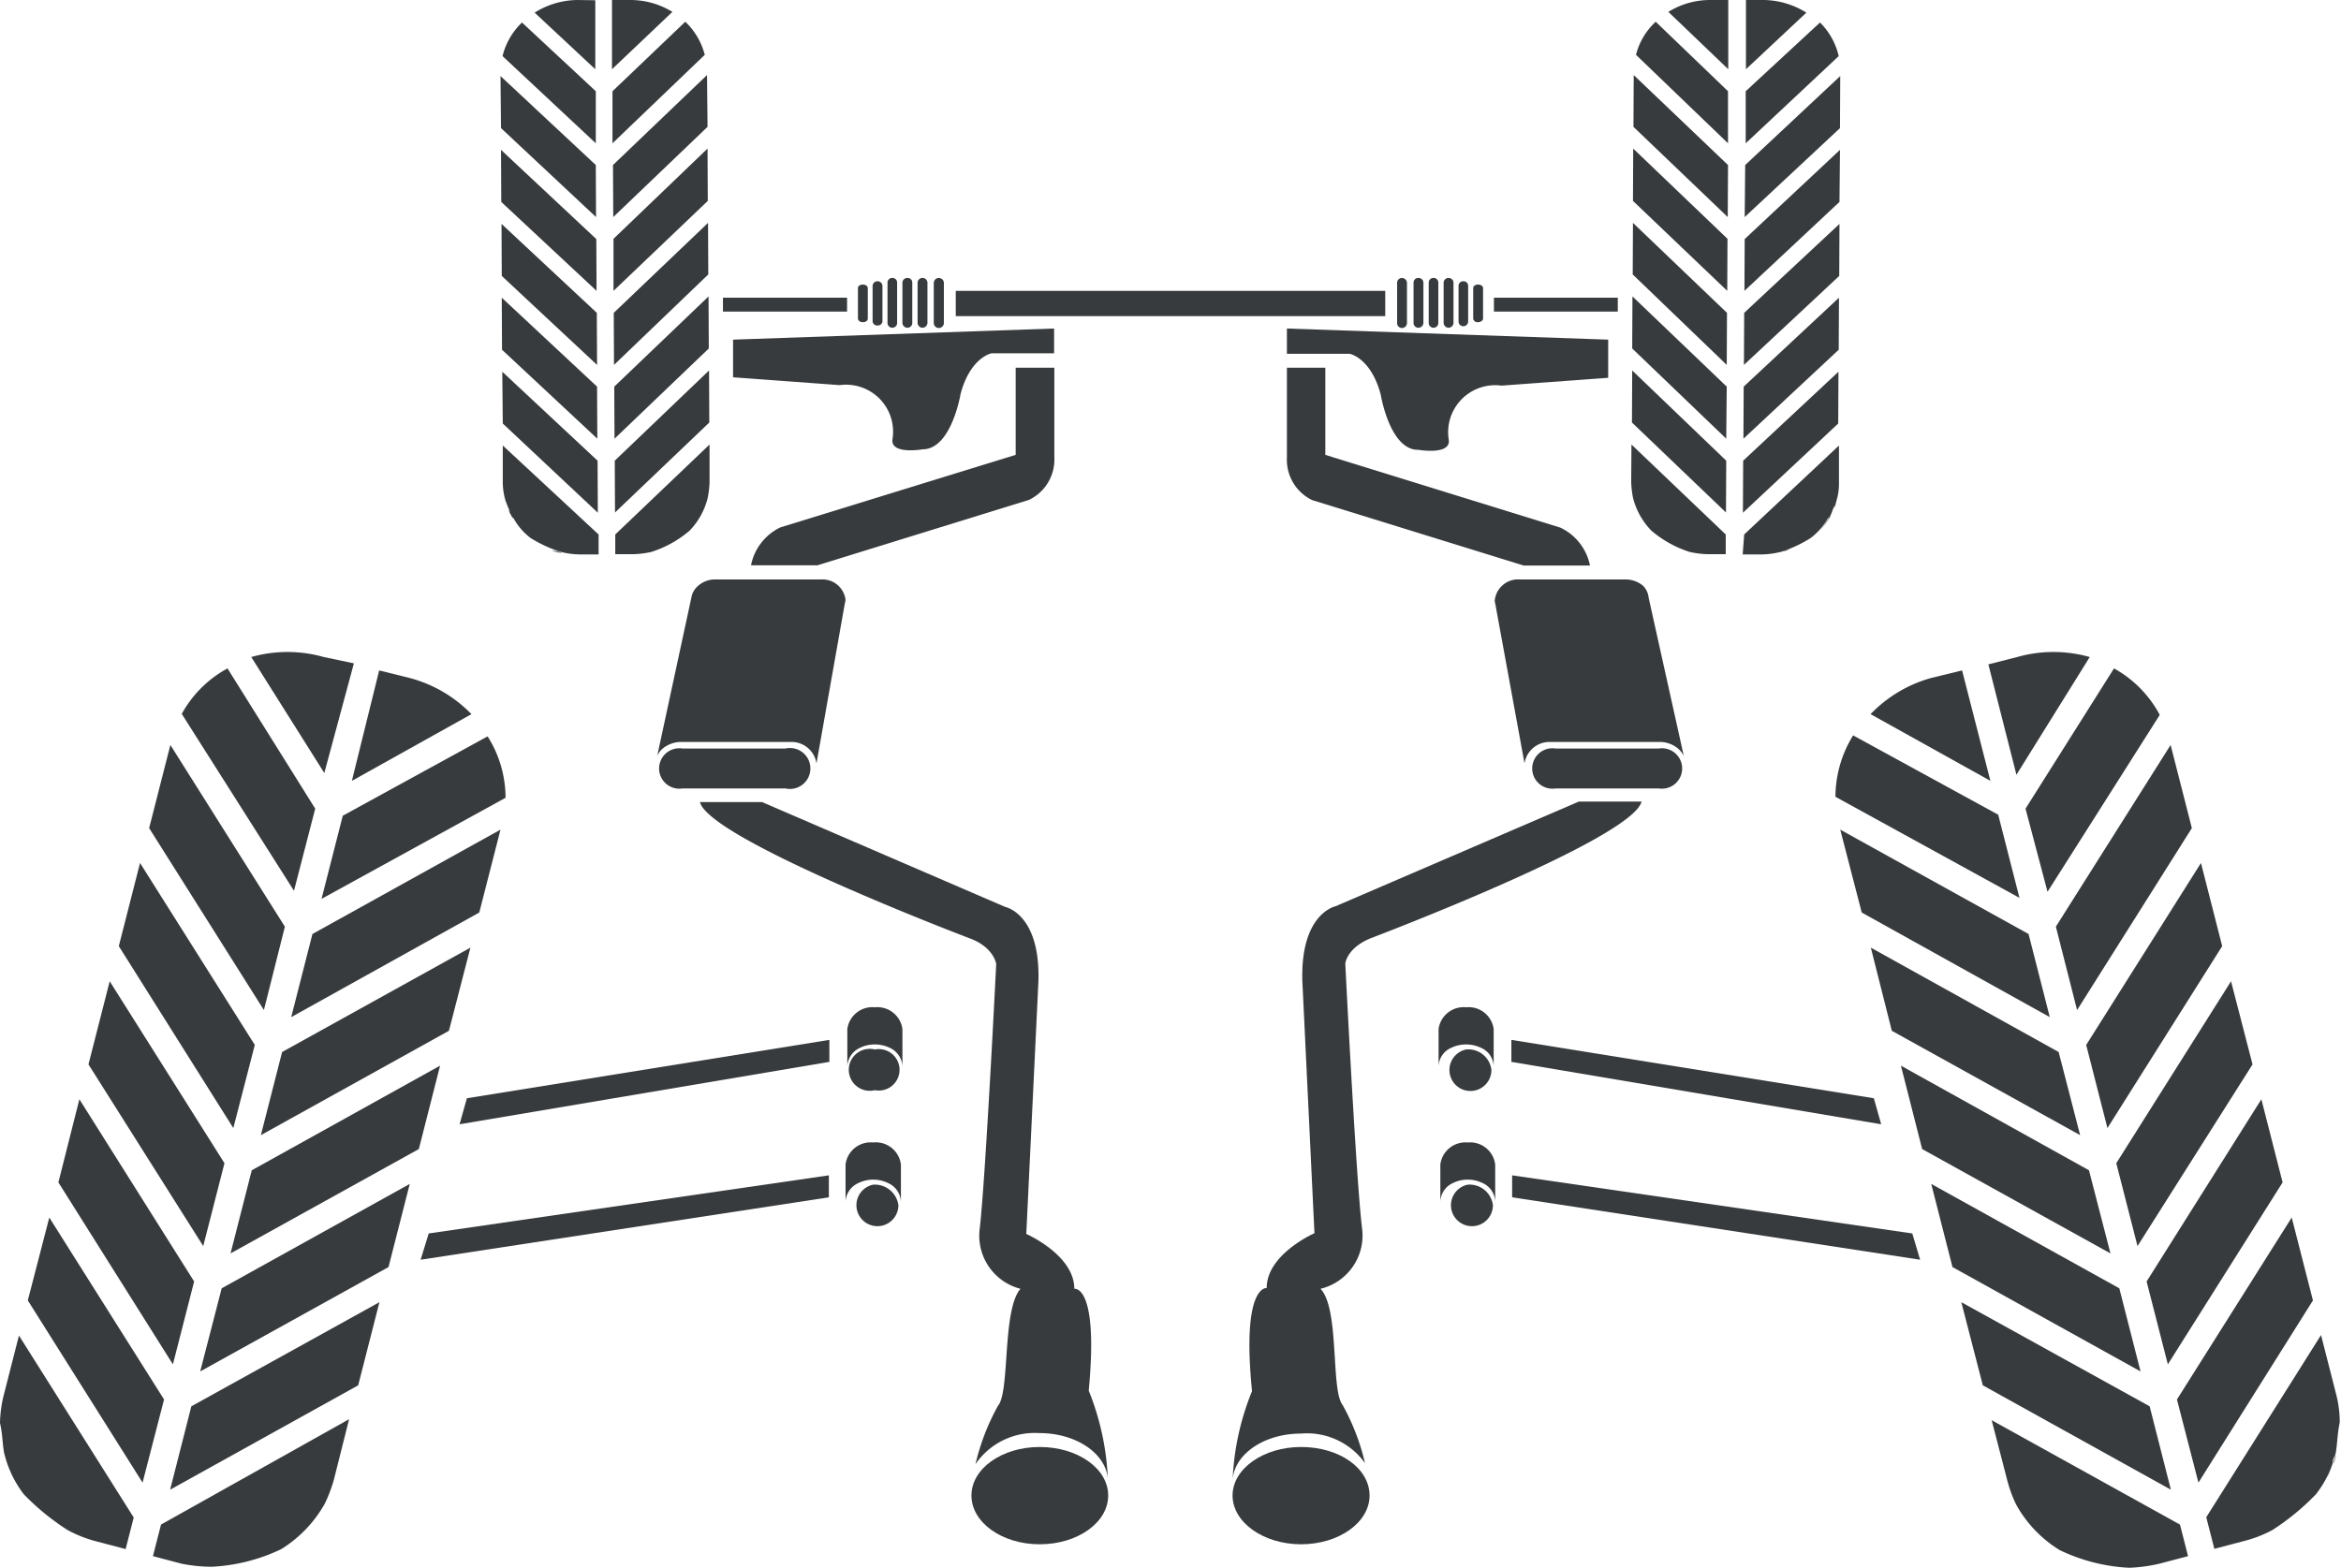 <svg xmlns="http://www.w3.org/2000/svg" viewBox="0 0 92.61 62.05"><defs><style>.cls-1{fill:#383b3d;}</style></defs><g id="Layer_2" data-name="Layer 2"><g id="Ñëîé_2" data-name="Ñëîé 2"><polygon class="cls-1" points="11.52 40.25 18.96 36.11 19.8 32.83 12.36 36.96 11.52 40.25"/><path class="cls-1" d="M9.94,26l2.89,4.59L14,26.25,12.81,26A5.26,5.26,0,0,0,9.94,26Z"/><path class="cls-1" d="M15,26.53,13.92,30.9l4.73-2.64a5.27,5.27,0,0,0-2.48-1.44Z"/><path class="cls-1" d="M13.56,32.28l-.84,3.29,7.28-4a4.56,4.56,0,0,0-.71-2.43Z"/><path class="cls-1" d="M7.19,28.25l4.44,7L12.47,32,9,26.45A4.53,4.53,0,0,0,7.19,28.25Z"/><polygon class="cls-1" points="1.1 51.46 5.64 58.67 6.49 55.38 1.95 48.18 1.1 51.46"/><polygon class="cls-1" points="2.31 46.79 6.84 53.99 7.68 50.71 3.14 43.5 2.31 46.79"/><polygon class="cls-1" points="5.9 32.77 10.44 39.97 11.27 36.67 6.74 29.48 5.9 32.77"/><polygon class="cls-1" points="4.7 37.44 9.23 44.64 10.08 41.35 5.54 34.15 4.7 37.44"/><polygon class="cls-1" points="3.5 42.12 8.04 49.31 8.88 46.03 4.34 38.83 3.5 42.12"/><path class="cls-1" d="M6.05,61.58l1.14.3A6.26,6.26,0,0,0,8.37,62a7.17,7.17,0,0,0,2.76-.7,5,5,0,0,0,1.72-1.8,5.84,5.84,0,0,0,.36-.95l.6-2.39L6.37,60.33Z"/><polygon class="cls-1" points="7.92 54.27 15.37 50.14 16.21 46.85 8.77 50.98 7.92 54.27"/><path class="cls-1" d="M.16,57.5l0-.1Z"/><path class="cls-1" d="M0,56.88a.13.13,0,0,1,0-.06A.13.13,0,0,0,0,56.88Z"/><path class="cls-1" d="M.13,57.4A4.34,4.34,0,0,1,0,56.88,4.34,4.34,0,0,0,.13,57.4Z"/><path class="cls-1" d="M2.71,60.59l0,0,0,0Z"/><path class="cls-1" d="M2.65,60.55a3.5,3.5,0,0,1-.53-.31A3.5,3.5,0,0,0,2.65,60.55Z"/><path class="cls-1" d="M.16,57.5a.08.08,0,0,1,0,0h0Z"/><path class="cls-1" d="M0,56.82c0-.15,0-.31,0-.47C0,56.51,0,56.66,0,56.82Z"/><path class="cls-1" d="M.34,58a3.48,3.48,0,0,0,.21.48A3.48,3.48,0,0,1,.34,58Z"/><path class="cls-1" d="M.17,57.53h0l.12.36Z"/><path class="cls-1" d="M.14,55.24A4.91,4.91,0,0,0,0,56.31c.11.48.09.82.17,1.22l.12.37s0,.09.05.12a3.48,3.48,0,0,0,.21.48A3.48,3.48,0,0,1,.34,58s0-.08-.05-.12l-.12-.36a4.35,4.35,0,0,0,.77,1.61,9.54,9.54,0,0,0,1.74,1.42A5,5,0,0,0,3.83,61l1.14.3.32-1.25L.75,52.85Z"/><path class="cls-1" d="M0,56.29v0Z"/><polygon class="cls-1" points="9.12 49.6 16.57 45.47 17.41 42.17 9.96 46.31 9.12 49.6"/><polygon class="cls-1" points="6.73 58.95 14.17 54.82 15.01 51.53 7.57 55.65 6.73 58.95"/><polygon class="cls-1" points="10.32 44.92 17.76 40.79 18.61 37.5 11.16 41.63 10.32 44.92"/><polygon class="cls-1" points="24.25 6.53 24.26 8.59 27.99 5.02 27.97 2.97 24.25 6.53"/><path class="cls-1" d="M22.82,0A3.24,3.24,0,0,0,21.15.5l2.4,2.24,0-2.73Z"/><path class="cls-1" d="M24.21,0V2.74L26.6.47A3.17,3.17,0,0,0,24.92,0Z"/><path class="cls-1" d="M24.23,3.61V5.67l3.65-3.5A2.74,2.74,0,0,0,27.11.86Z"/><path class="cls-1" d="M20.65.89a2.76,2.76,0,0,0-.77,1.33l3.69,3.45,0-2.06Z"/><polygon class="cls-1" points="19.87 14.71 19.89 16.76 23.65 20.29 23.64 18.23 19.87 14.71"/><polygon class="cls-1" points="19.85 11.78 19.86 13.84 23.63 17.36 23.62 15.3 19.85 11.78"/><polygon class="cls-1" points="19.8 3.01 19.82 5.07 23.58 8.59 23.57 6.53 19.8 3.01"/><polygon class="cls-1" points="19.82 5.93 19.83 7.99 23.6 11.51 23.59 9.46 19.82 5.93"/><polygon class="cls-1" points="19.84 8.86 19.85 10.92 23.62 14.44 23.61 12.38 19.84 8.86"/><path class="cls-1" d="M24.34,21.15v.78h.71a3.59,3.59,0,0,0,.72-.09A4.38,4.38,0,0,0,27.28,21,2.85,2.85,0,0,0,28,19.69a4,4,0,0,0,.07-.61l0-1.49Z"/><polygon class="cls-1" points="24.3 15.3 24.31 17.36 28.04 13.79 28.03 11.73 24.3 15.3"/><path class="cls-1" d="M20,19.76a2.42,2.42,0,0,0,.12.35c0-.1-.06-.2-.09-.29Z"/><path class="cls-1" d="M22.23,21.87l-.1,0a2.63,2.63,0,0,1-.3-.08C22,21.8,22.09,21.83,22.23,21.87Z"/><path class="cls-1" d="M20.13,20.18l0-.07Z"/><path class="cls-1" d="M19.89,17.63v1.49a2.69,2.69,0,0,0,.11.7c.1.21.15.4.23.58l.06.12a.36.36,0,0,1,.07.1,4.29,4.29,0,0,0,.28.35,4.29,4.29,0,0,1-.28-.35.36.36,0,0,0-.07-.1l0-.06a2.49,2.49,0,0,0,.7.83,5.3,5.3,0,0,0,1.16.54,3.18,3.18,0,0,0,.82.11h.71v-.79Z"/><path class="cls-1" d="M20.3,20.52a.36.36,0,0,1,.07.1A.36.36,0,0,0,20.3,20.52Z"/><path class="cls-1" d="M20.13,20.18c0,.09.09.19.14.28l0-.06Z"/><polygon class="cls-1" points="24.28 12.38 24.29 14.44 28.02 10.86 28.01 8.82 24.28 12.38"/><polygon class="cls-1" points="24.32 18.23 24.33 20.28 28.06 16.72 28.05 14.66 24.32 18.23"/><polygon class="cls-1" points="24.27 9.45 24.27 11.51 28 7.95 27.99 5.88 24.27 9.45"/><rect class="cls-1" x="28.6" y="11.78" width="4.91" height="0.55"/><path class="cls-1" d="M37.14,11a.2.2,0,0,0-.2.2v1.58a.2.2,0,0,0,.4,0V11.21A.2.2,0,0,0,37.14,11Z"/><path class="cls-1" d="M36.49,11a.19.19,0,0,0-.19.18v1.6a.2.2,0,0,0,.19.19.2.2,0,0,0,.2-.19v-1.6A.19.19,0,0,0,36.49,11Z"/><path class="cls-1" d="M35.9,11a.19.19,0,0,0-.2.18v1.6a.2.2,0,0,0,.2.19.19.19,0,0,0,.19-.19v-1.6A.18.18,0,0,0,35.9,11Z"/><path class="cls-1" d="M35.3,11a.18.18,0,0,0-.19.18v1.6a.19.19,0,0,0,.38,0v-1.6A.18.18,0,0,0,35.3,11Z"/><path class="cls-1" d="M34.72,11.13a.19.19,0,0,0-.2.18v1.41a.18.18,0,0,0,.2.16.18.18,0,0,0,.19-.16V11.31A.19.19,0,0,0,34.72,11.13Z"/><path class="cls-1" d="M34.14,11.26c-.12,0-.2.06-.2.14v1.21c0,.07.08.14.2.14s.19-.07.19-.14V11.4C34.33,11.32,34.24,11.26,34.14,11.26Z"/><path class="cls-1" d="M31.06,29.62H27a.8.8,0,1,0,0,1.58h4.07a.81.81,0,1,0,0-1.58Z"/><path class="cls-1" d="M32.48,22.93H28.3a1,1,0,0,0-.68.25.78.78,0,0,0-.27.47L26,29.91a.83.83,0,0,1,.23-.3,1.16,1.16,0,0,1,.72-.25h4.35a1,1,0,0,1,1,.85L33.4,24l.05-.26A.92.92,0,0,0,32.48,22.93Z"/><path class="cls-1" d="M40.18,18l-9.31,2.87a2.12,2.12,0,0,0-1.16,1.5h2.63l8.37-2.59a1.77,1.77,0,0,0,1-1.68V14.55H40.18Z"/><path class="cls-1" d="M29,14.93l4.22.31a1.86,1.86,0,0,1,2.09,2.12c-.12.65,1.19.42,1.19.42,1.14,0,1.5-2.19,1.5-2.19.39-1.46,1.23-1.61,1.23-1.61H41.7V13L29,13.44Z"/><path class="cls-1" d="M41.13,57.26c-1.5,0-2.7.86-2.7,1.92s1.2,1.93,2.7,1.93,2.71-.86,2.71-1.93S42.63,57.26,41.13,57.26Z"/><path class="cls-1" d="M42.5,51c0-1.34-1.9-2.17-1.9-2.17l.48-10c.08-2.67-1.31-2.94-1.31-2.94l-9.62-4.15H27.69c.37,1.49,10.72,5.41,10.72,5.41.92.36,1,1,1,1s-.42,8.45-.65,10.45A2.17,2.17,0,0,0,40.37,51c-.73.84-.41,4.07-.89,4.63a8.92,8.92,0,0,0-.89,2.31,2.84,2.84,0,0,1,2.53-1.23c1.5,0,2.71.86,2.71,1.92,0,.12,0,0,0,0a10.48,10.48,0,0,0-.76-3.6C43.47,50.81,42.5,51,42.5,51Z"/><path class="cls-1" d="M34.54,46.88a.83.83,0,1,0,1,.81A.94.94,0,0,0,34.54,46.88Z"/><path class="cls-1" d="M34.54,45.21a1,1,0,0,0-1.09.87v1.47a.85.85,0,0,1,.52-.74,1.34,1.34,0,0,1,1.15,0,.85.85,0,0,1,.52.74V46.08A1,1,0,0,0,34.54,45.21Z"/><polygon class="cls-1" points="16.64 49.85 32.79 47.38 32.79 46.51 16.96 48.81 16.64 49.85"/><path class="cls-1" d="M34.61,41.53a.83.83,0,1,0,0,1.61.82.82,0,1,0,0-1.61Z"/><path class="cls-1" d="M34.61,39.86a1,1,0,0,0-1.09.86v1.47a.85.85,0,0,1,.51-.73,1.34,1.34,0,0,1,.58-.13,1.37,1.37,0,0,1,.58.13.85.85,0,0,1,.51.73V40.72A1,1,0,0,0,34.61,39.86Z"/><polygon class="cls-1" points="18.18 44.49 32.81 42.02 32.81 41.15 18.47 43.46 18.18 44.49"/><polygon class="cls-1" points="72.8 32.83 73.65 36.11 81.09 40.25 80.25 36.96 72.8 32.83"/><path class="cls-1" d="M79.8,26l-1.14.29,1.11,4.37L82.67,26A5.26,5.26,0,0,0,79.8,26Z"/><path class="cls-1" d="M76.43,26.82A5.27,5.27,0,0,0,74,28.26l4.74,2.64-1.12-4.37Z"/><path class="cls-1" d="M73.31,29.1a4.64,4.64,0,0,0-.7,2.43l7.28,4-.84-3.29Z"/><path class="cls-1" d="M83.63,26.45,80.13,32,81,35.29l4.44-7A4.53,4.53,0,0,0,83.63,26.45Z"/><polygon class="cls-1" points="86.12 55.38 86.97 58.67 91.5 51.46 90.66 48.18 86.12 55.38"/><polygon class="cls-1" points="84.92 50.71 85.76 53.99 90.3 46.79 89.46 43.5 84.92 50.71"/><polygon class="cls-1" points="81.33 36.67 82.17 39.97 86.71 32.77 85.87 29.48 81.33 36.67"/><polygon class="cls-1" points="82.53 41.35 83.37 44.64 87.91 37.44 87.07 34.15 82.53 41.35"/><polygon class="cls-1" points="83.72 46.03 84.56 49.31 89.11 42.12 88.26 38.83 83.72 46.03"/><path class="cls-1" d="M78.79,56.2l.62,2.39a5.12,5.12,0,0,0,.35.95,4.88,4.88,0,0,0,1.72,1.8,7.17,7.17,0,0,0,2.75.7,6.27,6.27,0,0,0,1.19-.16l1.14-.3-.32-1.25Z"/><polygon class="cls-1" points="76.4 46.85 77.24 50.14 84.68 54.27 83.84 50.98 76.4 46.85"/><path class="cls-1" d="M90,60.55l0,0,0,0Z"/><path class="cls-1" d="M90,60.55a3.5,3.5,0,0,0,.53-.31A3.5,3.5,0,0,1,90,60.55Z"/><path class="cls-1" d="M92.57,56.87a4.68,4.68,0,0,1-.09.54A4.68,4.68,0,0,0,92.57,56.87Z"/><path class="cls-1" d="M92.48,57.41l0,.07Z"/><path class="cls-1" d="M92.6,56.34a4.07,4.07,0,0,1,0,.5A4.07,4.07,0,0,0,92.6,56.34Z"/><path class="cls-1" d="M92.57,56.84v0Z"/><path class="cls-1" d="M92.27,58c-.07.17-.14.33-.22.48C92.13,58.35,92.2,58.19,92.27,58Z"/><path class="cls-1" d="M92.43,57.56s0-.05,0-.08,0,0,0,.05A0,0,0,0,0,92.43,57.56Z"/><path class="cls-1" d="M92.6,56.31v0a.43.43,0,0,0,0-.05S92.6,56.3,92.6,56.31Z"/><path class="cls-1" d="M92.27,58c-.07.17-.14.33-.22.48.08-.15.15-.31.22-.48a.36.36,0,0,0,0-.11c0-.12.09-.25.13-.38.07-.4.06-.74.16-1.22a4.35,4.35,0,0,0-.13-1.07l-.61-2.39-4.54,7.21.32,1.25,1.14-.3a5,5,0,0,0,1.15-.44,9.6,9.6,0,0,0,1.73-1.42,4.21,4.21,0,0,0,.77-1.59c0,.11-.07.23-.12.35A.36.36,0,0,1,92.27,58Z"/><path class="cls-1" d="M92.31,57.91c0-.12.08-.24.12-.35a0,0,0,0,1,0,0C92.4,57.66,92.36,57.79,92.31,57.91Z"/><polygon class="cls-1" points="75.2 42.17 76.04 45.47 83.49 49.6 82.64 46.31 75.2 42.17"/><polygon class="cls-1" points="77.59 51.53 78.44 54.82 85.88 58.95 85.04 55.65 77.59 51.53"/><polygon class="cls-1" points="74.01 37.5 74.84 40.79 82.29 44.92 81.44 41.63 74.01 37.5"/><polygon class="cls-1" points="64.62 5.02 68.35 8.59 68.36 6.53 64.63 2.97 64.62 5.02"/><path class="cls-1" d="M69.07,0V2.74L71.46.5A3.26,3.26,0,0,0,69.79,0Z"/><path class="cls-1" d="M66,.47l2.37,2.27V0h-.71A3.13,3.13,0,0,0,66,.47Z"/><path class="cls-1" d="M64.72,2.17l3.64,3.5,0-2.06L65.5.86A2.67,2.67,0,0,0,64.72,2.17Z"/><path class="cls-1" d="M69.06,3.61l0,2.06,3.68-3.45A2.74,2.74,0,0,0,72,.89Z"/><polygon class="cls-1" points="68.95 20.29 72.72 16.76 72.73 14.71 68.96 18.23 68.95 20.29"/><polygon class="cls-1" points="68.97 17.36 72.74 13.84 72.75 11.78 68.98 15.3 68.97 17.36"/><polygon class="cls-1" points="69.02 8.59 72.79 5.07 72.8 3.01 69.04 6.53 69.02 8.59"/><polygon class="cls-1" points="69.01 11.51 72.77 7.99 72.79 5.93 69.02 9.46 69.01 11.51"/><polygon class="cls-1" points="68.99 14.44 72.76 10.92 72.77 8.86 69 12.38 68.99 14.44"/><path class="cls-1" d="M64.53,19.08a4,4,0,0,0,.07.61A2.85,2.85,0,0,0,65.33,21a4.38,4.38,0,0,0,1.51.84,3.52,3.52,0,0,0,.71.09h.72v-.78l-3.73-3.56Z"/><polygon class="cls-1" points="64.57 13.79 68.29 17.36 68.31 15.3 64.58 11.73 64.57 13.79"/><path class="cls-1" d="M72.34,20.46l.14-.28a1.64,1.64,0,0,1-.12.22A.14.14,0,0,1,72.34,20.46Z"/><path class="cls-1" d="M70.78,21.75c-.1,0-.2.05-.3.08l-.1,0C70.51,21.83,70.65,21.8,70.78,21.75Z"/><path class="cls-1" d="M72.63,19.76s0,0,0,.06,0,.19-.09.29C72.56,20,72.59,19.88,72.63,19.76Z"/><path class="cls-1" d="M72.51,20.11l0,.07Z"/><path class="cls-1" d="M72.3,20.52l-.07.1Z"/><path class="cls-1" d="M68.94,21.94h.72a3.24,3.24,0,0,0,.82-.11,5,5,0,0,0,1.15-.54,2.55,2.55,0,0,0,.71-.83.13.13,0,0,0,0,.06l-.07.1A4.11,4.11,0,0,1,72,21a4.11,4.11,0,0,0,.27-.35l.07-.1a.67.67,0,0,0,.06-.12c.09-.18.13-.37.24-.58a2.33,2.33,0,0,0,.11-.7V17.63L69,21.15Z"/><polygon class="cls-1" points="64.59 10.86 68.31 14.44 68.32 12.38 64.6 8.82 64.59 10.86"/><polygon class="cls-1" points="64.56 16.72 68.28 20.28 68.29 18.23 64.57 14.66 64.56 16.72"/><polygon class="cls-1" points="64.6 7.95 68.33 11.51 68.34 9.45 64.61 5.88 64.6 7.95"/><polygon class="cls-1" points="37.81 11.51 37.81 12.51 46.3 12.51 54.8 12.51 54.8 11.51 46.3 11.51 37.81 11.51"/><rect class="cls-1" x="59.1" y="11.78" width="4.9" height="0.55"/><path class="cls-1" d="M55.46,11a.19.19,0,0,0-.19.2v1.58a.19.19,0,0,0,.19.2.2.2,0,0,0,.2-.2V11.21A.2.2,0,0,0,55.46,11Z"/><path class="cls-1" d="M56.11,11a.18.18,0,0,0-.19.18v1.6a.19.19,0,0,0,.19.19.2.2,0,0,0,.2-.19v-1.6A.19.19,0,0,0,56.11,11Z"/><path class="cls-1" d="M56.71,11a.18.18,0,0,0-.19.18v1.6a.19.19,0,1,0,.38,0v-1.6A.18.18,0,0,0,56.71,11Z"/><path class="cls-1" d="M57.31,11a.19.19,0,0,0-.2.18v1.6a.2.2,0,0,0,.2.19.2.2,0,0,0,.19-.19v-1.6A.19.19,0,0,0,57.31,11Z"/><path class="cls-1" d="M57.89,11.13a.18.18,0,0,0-.19.18v1.41a.19.19,0,0,0,.38,0V11.31A.18.18,0,0,0,57.89,11.13Z"/><path class="cls-1" d="M58.47,11.26c-.11,0-.19.06-.19.14v1.21a.17.17,0,0,0,.19.14c.11,0,.2-.07.2-.14V11.4C58.67,11.32,58.58,11.26,58.47,11.26Z"/><path class="cls-1" d="M65.62,29.62H61.54a.8.8,0,1,0,0,1.58h4.08a.8.8,0,1,0,0-1.58Z"/><path class="cls-1" d="M65,23.18a1.08,1.08,0,0,0-.69-.25H60.13a.93.93,0,0,0-1,.85l.05.26,1.13,6.17a1,1,0,0,1,1-.85h4.34a1.14,1.14,0,0,1,.72.25,1,1,0,0,1,.24.3l-1.39-6.26A.78.78,0,0,0,65,23.18Z"/><path class="cls-1" d="M61.73,20.88,52.43,18V14.55H50.91v3.56a1.77,1.77,0,0,0,1,1.68l8.37,2.59H62.9A2.12,2.12,0,0,0,61.73,20.88Z"/><path class="cls-1" d="M50.91,14h2.48s.84.15,1.23,1.61c0,0,.36,2.21,1.49,2.19,0,0,1.32.23,1.2-.42a1.86,1.86,0,0,1,2.09-2.12l4.22-.31V13.44L50.91,13Z"/><path class="cls-1" d="M51.47,57.26c-1.49,0-2.71.86-2.71,1.92s1.22,1.93,2.71,1.93,2.71-.86,2.71-1.93S53,57.26,51.47,57.26Z"/><path class="cls-1" d="M52.84,35.86s-1.39.27-1.32,2.94l.48,10s-1.89.83-1.89,2.17c0,0-1-.14-.58,4.08a10.41,10.41,0,0,0-.77,3.6s0,.08,0,0c0-1.06,1.21-1.92,2.7-1.92A2.82,2.82,0,0,1,54,57.9a8.92,8.92,0,0,0-.89-2.31C52.64,55,53,51.8,52.24,51a2.17,2.17,0,0,0,1.64-2.42c-.24-2-.66-10.45-.66-10.45s.05-.61,1-1c0,0,10.35-3.92,10.72-5.41H62.46Z"/><path class="cls-1" d="M58.06,46.88a.83.83,0,1,0,1,.81A.93.93,0,0,0,58.06,46.88Z"/><path class="cls-1" d="M58.06,45.21a1,1,0,0,0-1.08.87v1.47a.84.84,0,0,1,.51-.74,1.29,1.29,0,0,1,.57-.13,1.34,1.34,0,0,1,.58.13.84.84,0,0,1,.51.74V46.08A1,1,0,0,0,58.06,45.21Z"/><polygon class="cls-1" points="59.82 46.51 59.82 47.38 75.96 49.85 75.65 48.81 59.82 46.51"/><path class="cls-1" d="M58,41.53a.83.83,0,1,0,1,.8A.92.92,0,0,0,58,41.53Z"/><path class="cls-1" d="M58,39.86a1,1,0,0,0-1.09.86v1.47a.83.83,0,0,1,.51-.73,1.36,1.36,0,0,1,1.16,0,.83.83,0,0,1,.51.73V40.72A1,1,0,0,0,58,39.86Z"/><polygon class="cls-1" points="59.79 41.15 59.79 42.02 74.42 44.49 74.13 43.46 59.79 41.15"/></g></g></svg>
